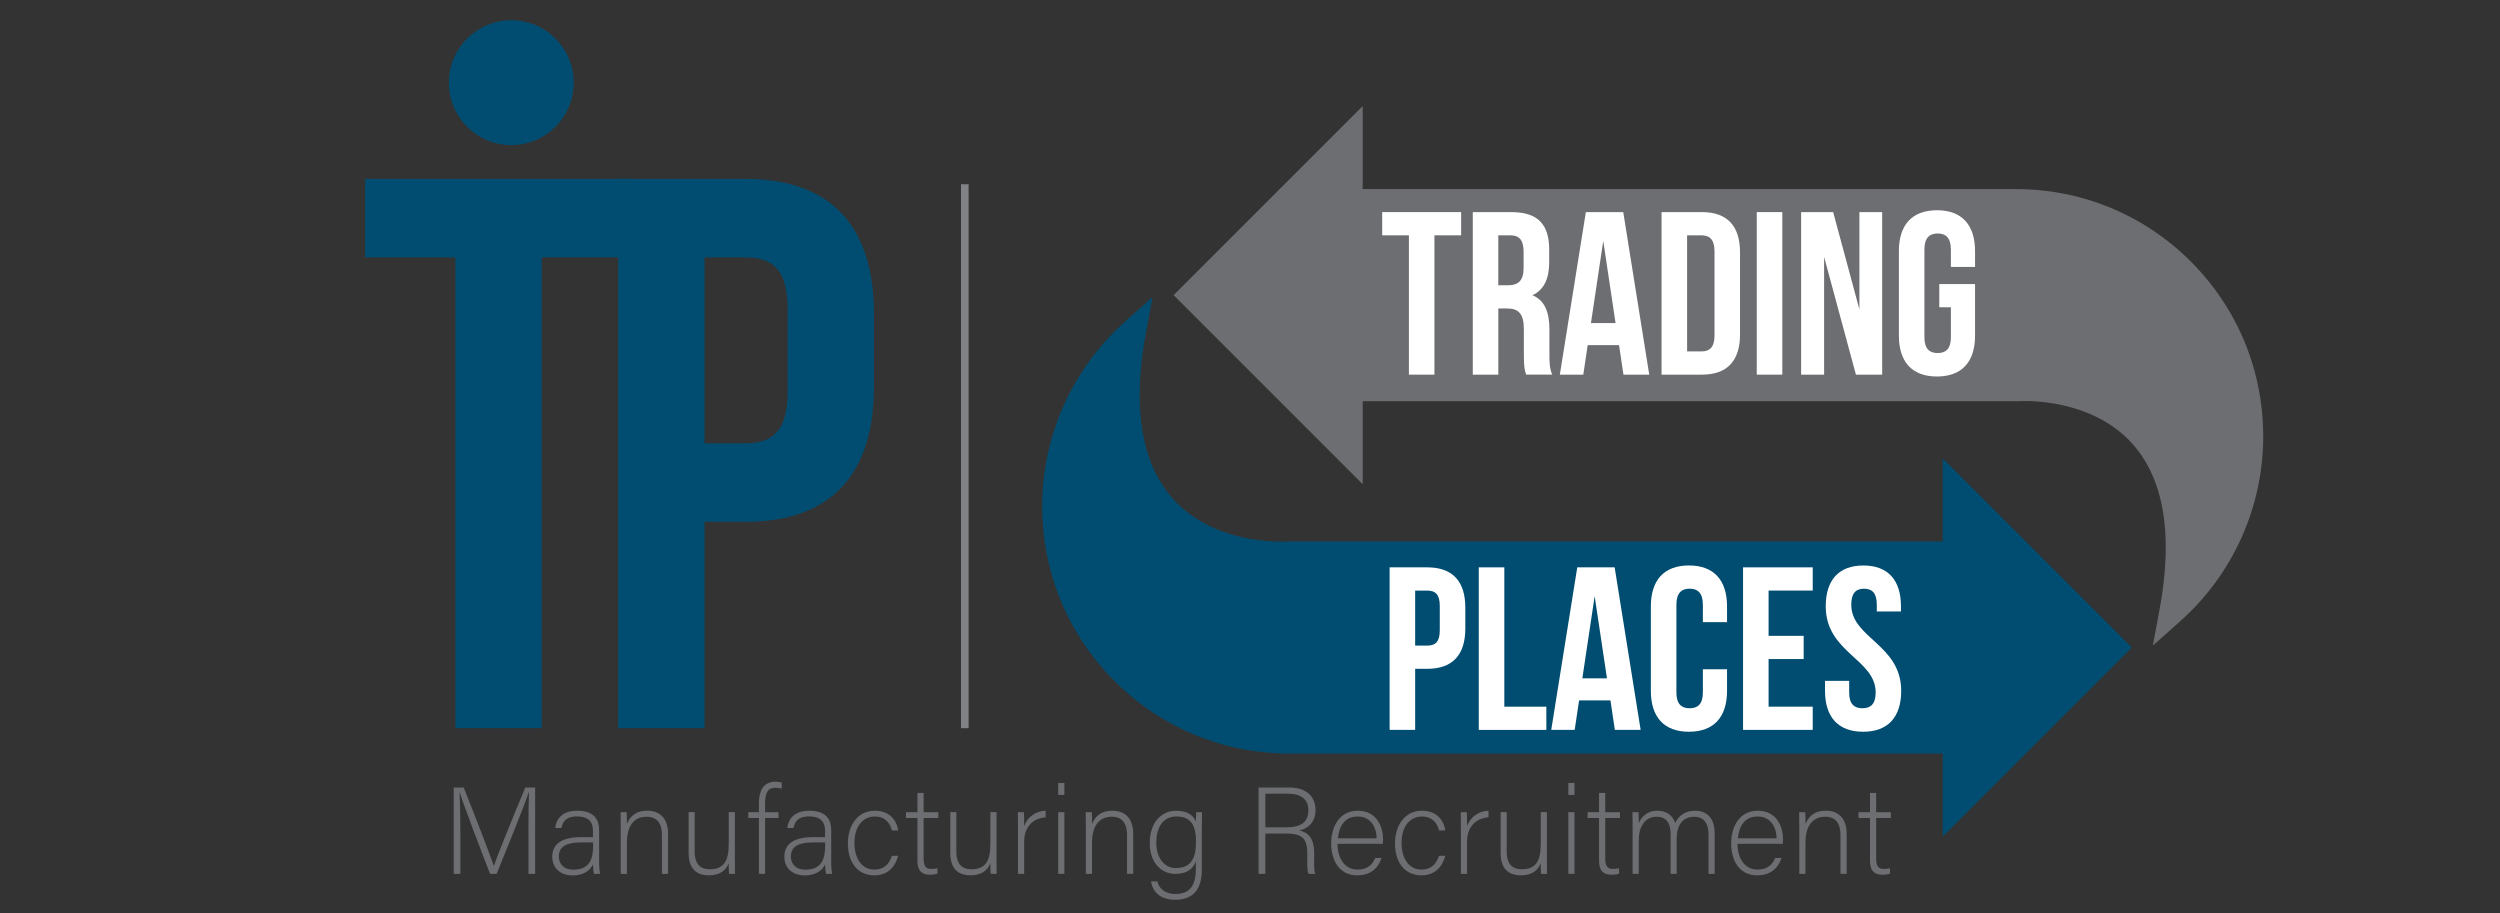 <?xml version="1.0" encoding="utf-8"?>
<!-- Generator: Adobe Illustrator 27.3.1, SVG Export Plug-In . SVG Version: 6.00 Build 0)  -->
<svg version="1.1" id="Layer_1" xmlns="http://www.w3.org/2000/svg" xmlns:xlink="http://www.w3.org/1999/xlink" x="0px" y="0px"
	 viewBox="0 0 983 359" style="enable-background:new 0 0 983 359;" xml:space="preserve">
<rect x="0" y="0" width="983" height="359" fill="#333333" stroke="none"/>
<style type="text/css">
	.st0{fill:#004D71;}
	.st1{fill-rule:evenodd;clip-rule:evenodd;fill:#004D71;}
	.st2{fill:none;stroke:#808285;stroke-width:3;stroke-miterlimit:10;}
	.st3{fill:#6D6E71;}
	.st4{fill:#FFFFFF;}
</style>
<g>
	<g>
		<path class="st0" d="M143.58,70.34h104.9v30.85H213v185.12h-33.94V101.2h-35.48V70.34z"/>
		<circle class="st1" cx="201.04" cy="32.51" r="24.55"/>
		<path class="st0" d="M343.66,123.72v28.08c0,34.55-16.66,53.38-50.6,53.38h-16.04v81.14h-33.94V70.34h49.98
			C327,70.34,343.66,89.16,343.66,123.72z M277.01,101.2v73.12h16.04c10.8,0,16.66-4.93,16.66-20.36v-32.4
			c0-15.43-5.86-20.36-16.66-20.36H277.01z"/>
	</g>
	<line class="st2" x1="379.36" y1="72.45" x2="379.36" y2="286.32"/>
	<path id="XMLID_1_" class="st3" d="M535.81,41.7v32.65l256.87,0c25.96,0,50.37,10.11,68.74,28.47
		c11.09,11.09,19.17,24.38,23.83,38.9c3.06,9.52,4.65,19.57,4.65,29.86c0,27.67-11.84,54.12-32.5,72.55l-10.89,9.71l2.65-14.34
		c1.62-8.71,2.41-16.88,2.41-24.29c0-4.55-0.3-8.83-0.9-12.85c-1.95-12.99-6.99-23.3-15.07-30.77
		c-16.97-15.65-41.8-13.87-42.04-13.84l-257.74,0v32.65l-74.35-74.35l41.8-41.8L535.81,41.7z"/>
	<path id="XMLID_4_" class="st0" d="M763.88,328.95V296.3l-256.87,0c-25.96,0-50.37-10.11-68.74-28.47
		c-11.09-11.09-19.17-24.38-23.83-38.9c-3.06-9.52-4.65-19.57-4.65-29.86c0-27.67,11.84-54.12,32.5-72.55l10.89-9.71l-2.65,14.34
		c-1.62,8.71-2.41,16.88-2.41,24.29c0,4.55,0.3,8.83,0.9,12.85c1.95,12.99,6.99,23.3,15.07,30.77
		c16.97,15.65,41.8,13.87,42.04,13.84l257.74,0v-32.65l74.35,74.35l-41.8,41.8L763.88,328.95z"/>
	<g>
		<path class="st3" d="M207.78,327.99c0-6.64,0.05-13,0.2-16.39h-0.14c-1.36,4.56-8.25,21.29-12.56,32.01h-2.57
			c-3.25-8.29-10.38-26.92-11.93-32.06h-0.1c0.24,3.88,0.34,11.78,0.34,17.61v14.45h-2.62v-33.95h3.93
			c4.66,11.64,10.53,26.87,11.79,30.7h0.1c0.77-2.47,7.57-19.4,12.32-30.7h3.88v33.95h-2.62V327.99z"/>
		<path class="st3" d="M235.58,339c0,2.13,0.2,3.83,0.34,4.61h-2.33c-0.2-0.58-0.34-1.65-0.44-3.73c-0.82,1.79-2.96,4.32-7.96,4.32
			c-5.63,0-8.05-3.64-8.05-7.28c0-5.34,4.12-7.76,11.4-7.76c2.04,0,3.64,0,4.61,0v-2.47c0-2.42-0.73-5.67-6.26-5.67
			c-4.9,0-5.63,2.57-6.16,4.56h-2.42c0.29-2.67,1.94-6.79,8.63-6.79c5.53,0,8.63,2.33,8.63,7.66V339z M233.21,331.24
			c-0.92,0-3.15,0-4.75,0c-5.38,0-8.73,1.4-8.73,5.58c0,3.06,2.18,5.14,5.58,5.14c6.94,0,7.91-4.61,7.91-9.85V331.24z"/>
		<path class="st3" d="M244.07,325.46c0-2.13,0-4.17-0.05-6.11h2.38c0.09,0.78,0.14,3.93,0.09,4.61c1.07-2.47,3.06-5.19,8.05-5.19
			c4.32,0,8.15,2.43,8.15,9.12v15.71h-2.42v-15.33c0-4.32-1.79-7.13-6.02-7.13c-5.77,0-7.76,4.8-7.76,10.09v12.37h-2.42V325.46z"/>
		<path class="st3" d="M288.94,336.52c0,2.38,0.05,6.16,0.05,7.08h-2.33c-0.1-0.63-0.14-2.23-0.14-4.22
			c-1.02,2.86-3.49,4.8-7.81,4.8c-3.49,0-7.95-1.36-7.95-8.78v-16.06h2.38v15.47c0,3.54,1.11,6.98,5.92,6.98
			c5.43,0,7.47-3.06,7.47-9.99v-12.47h2.42V336.52z"/>
		<path class="st3" d="M298.4,343.6v-21.97h-4.17v-2.28h4.17v-3.44c0-4.07,1.16-8.54,6.6-8.54c0.73,0,1.79,0.14,2.38,0.34v2.33
			c-0.73-0.2-1.89-0.29-2.62-0.29c-2.86,0-3.93,2.04-3.93,6.26v3.35h5.29v2.28h-5.29v21.97H298.4z"/>
		<path class="st3" d="M326.83,339c0,2.13,0.2,3.83,0.34,4.61h-2.33c-0.19-0.58-0.34-1.65-0.43-3.73c-0.82,1.79-2.96,4.32-7.96,4.32
			c-5.63,0-8.05-3.64-8.05-7.28c0-5.34,4.12-7.76,11.4-7.76c2.04,0,3.64,0,4.61,0v-2.47c0-2.42-0.73-5.67-6.26-5.67
			c-4.9,0-5.63,2.57-6.16,4.56h-2.43c0.29-2.67,1.94-6.79,8.64-6.79c5.53,0,8.63,2.33,8.63,7.66V339z M324.45,331.24
			c-0.92,0-3.15,0-4.75,0c-5.38,0-8.73,1.4-8.73,5.58c0,3.06,2.18,5.14,5.58,5.14c6.94,0,7.91-4.61,7.91-9.85V331.24z"/>
		<path class="st3" d="M353.17,336.48c-1.16,4.27-3.98,7.71-9.41,7.71c-6.06,0-10.38-4.51-10.38-12.61c0-6.64,3.54-12.8,10.67-12.8
			c6.16,0,8.68,4.37,9.12,7.76h-2.47c-0.73-2.81-2.57-5.48-6.69-5.48c-5.14,0-8.05,4.37-8.05,10.43c0,5.77,2.72,10.43,7.81,10.43
			c3.54,0,5.68-1.79,6.94-5.43H353.17z"/>
		<path class="st3" d="M356.23,319.35h4.51v-7.57h2.43v7.57h5.77v2.28h-5.77v15.76c0,2.72,0.58,4.27,2.91,4.27
			c0.73,0,1.75-0.05,2.52-0.29v2.13c-0.82,0.34-1.99,0.44-3.01,0.44c-3.1,0-4.85-1.55-4.85-5.43v-16.88h-4.51V319.35z"/>
		<path class="st3" d="M391.83,336.52c0,2.38,0.05,6.16,0.05,7.08h-2.33c-0.1-0.63-0.14-2.23-0.14-4.22
			c-1.02,2.86-3.49,4.8-7.81,4.8c-3.49,0-7.95-1.36-7.95-8.78v-16.06h2.38v15.47c0,3.54,1.11,6.98,5.92,6.98
			c5.43,0,7.47-3.06,7.47-9.99v-12.47h2.42V336.52z"/>
		<path class="st3" d="M400.27,325.95c0-4.07-0.05-5.82-0.05-6.6h2.38c0.05,0.78,0.1,2.33,0.1,5.43c1.41-3.64,4.51-5.82,8.44-6.02
			v2.62c-5.05,0.34-8.44,3.83-8.44,9.61v12.61h-2.42V325.95z"/>
		<path class="st3" d="M416.09,307.86h2.42v4.7h-2.42V307.86z M416.09,319.35h2.42v24.25h-2.42V319.35z"/>
		<path class="st3" d="M426.95,325.46c0-2.13,0-4.17-0.05-6.11h2.38c0.1,0.78,0.14,3.93,0.1,4.61c1.07-2.47,3.05-5.19,8.05-5.19
			c4.32,0,8.15,2.43,8.15,9.12v15.71h-2.43v-15.33c0-4.32-1.79-7.13-6.01-7.13c-5.77,0-7.76,4.8-7.76,10.09v12.37h-2.42V325.46z"/>
		<path class="st3" d="M472.55,341.96c0,7.76-3.44,11.83-10.47,11.83c-6.31,0-8.93-3.54-9.51-7.23h2.47
			c0.87,3.35,3.64,4.95,7.13,4.95c6.31,0,8.05-4.07,8.05-10.23v-2.52c-1.31,3.15-3.69,4.85-8.1,4.85c-5.68,0-10.04-4.61-10.04-12.12
			c0-8.15,4.66-12.71,10.38-12.71c4.95,0,7.08,2.33,7.76,4.27c0.05-1.41,0.1-3.1,0.14-3.69h2.28c0,0.87-0.1,4.71-0.1,7.03V341.96z
			 M454.65,331.38c0,5.77,3.06,9.94,7.71,9.94c6.06,0,7.91-4.03,7.91-10.33c0-6.4-1.94-9.95-7.76-9.95
			C456.93,321.05,454.65,325.85,454.65,331.38z"/>
		<path class="st3" d="M497.53,327.74v15.86h-2.67v-33.95h12.17c6.69,0,10.24,3.59,10.24,8.93c0,4.32-2.57,7.13-6.35,7.95
			c3.49,0.82,5.82,3.1,5.82,8.88v1.31c0,2.37-0.19,5.58,0.44,6.89h-2.67c-0.63-1.45-0.48-4.17-0.48-7.08v-0.87
			c0-5.58-1.65-7.91-8.15-7.91H497.53z M497.53,325.32h8.2c5.97,0,8.73-2.23,8.73-6.69c0-4.17-2.72-6.55-8-6.55h-8.93V325.32z"/>
		<path class="st3" d="M525.91,331.77c0.05,6.26,3.2,10.14,7.86,10.14c4.56,0,6.11-2.57,6.98-4.56h2.47
			c-1.02,3.2-3.59,6.84-9.56,6.84c-7.37,0-10.24-6.35-10.24-12.51c0-6.94,3.44-12.9,10.53-12.9c7.47,0,9.85,6.45,9.85,11.01
			c0,0.68,0,1.36-0.05,1.99H525.91z M541.29,329.64c-0.05-4.8-2.67-8.59-7.42-8.59c-5,0-7.28,3.49-7.81,8.59H541.29z"/>
		<path class="st3" d="M568.3,336.48c-1.16,4.27-3.98,7.71-9.41,7.71c-6.06,0-10.38-4.51-10.38-12.61c0-6.64,3.54-12.8,10.67-12.8
			c6.16,0,8.68,4.37,9.12,7.76h-2.47c-0.73-2.81-2.57-5.48-6.69-5.48c-5.14,0-8.05,4.37-8.05,10.43c0,5.77,2.72,10.43,7.81,10.43
			c3.54,0,5.68-1.79,6.94-5.43H568.3z"/>
		<path class="st3" d="M574.42,325.95c0-4.07-0.05-5.82-0.05-6.6h2.38c0.05,0.78,0.09,2.33,0.09,5.43c1.41-3.64,4.51-5.82,8.44-6.02
			v2.62c-5.04,0.34-8.44,3.83-8.44,9.61v12.61h-2.42V325.95z"/>
		<path class="st3" d="M608.23,336.52c0,2.38,0.05,6.16,0.05,7.08h-2.33c-0.1-0.63-0.14-2.23-0.14-4.22
			c-1.02,2.86-3.49,4.8-7.81,4.8c-3.49,0-7.95-1.36-7.95-8.78v-16.06h2.38v15.47c0,3.54,1.11,6.98,5.92,6.98
			c5.43,0,7.47-3.06,7.47-9.99v-12.47h2.42V336.52z"/>
		<path class="st3" d="M616.67,307.86h2.42v4.7h-2.42V307.86z M616.67,319.35h2.42v24.25h-2.42V319.35z"/>
		<path class="st3" d="M624.24,319.35h4.51v-7.57h2.43v7.57h5.77v2.28h-5.77v15.76c0,2.72,0.58,4.27,2.91,4.27
			c0.73,0,1.75-0.05,2.52-0.29v2.13c-0.82,0.34-1.99,0.44-3.01,0.44c-3.1,0-4.85-1.55-4.85-5.43v-16.88h-4.51V319.35z"/>
		<path class="st3" d="M641.94,325.61c0-2.09,0-4.37-0.05-6.26h2.38c0.05,0.82,0.14,2.91,0.09,4.32c1.02-2.42,3.25-4.9,7.28-4.9
			c3.4,0,6.06,1.7,7.03,4.8c1.21-2.52,3.64-4.8,7.91-4.8c3.74,0,7.62,2.13,7.62,8.88v15.96h-2.42v-15.67c0-3.25-1.16-6.79-5.68-6.79
			c-4.7,0-6.84,3.78-6.84,8.49v13.97h-2.38v-15.62c0-3.54-1.07-6.84-5.53-6.84c-4.71,0-6.99,4.17-6.99,9.12v13.34h-2.42V325.61z"/>
		<path class="st3" d="M683.18,331.77c0.05,6.26,3.2,10.14,7.86,10.14c4.56,0,6.11-2.57,6.98-4.56h2.47
			c-1.02,3.2-3.59,6.84-9.56,6.84c-7.37,0-10.24-6.35-10.24-12.51c0-6.94,3.44-12.9,10.53-12.9c7.47,0,9.85,6.45,9.85,11.01
			c0,0.68,0,1.36-0.05,1.99H683.18z M698.55,329.64c-0.05-4.8-2.67-8.59-7.42-8.59c-5,0-7.28,3.49-7.81,8.59H698.55z"/>
		<path class="st3" d="M707.48,325.46c0-2.13,0-4.17-0.05-6.11h2.38c0.1,0.78,0.14,3.93,0.1,4.61c1.07-2.47,3.05-5.19,8.05-5.19
			c4.32,0,8.15,2.43,8.15,9.12v15.71h-2.43v-15.33c0-4.32-1.79-7.13-6.01-7.13c-5.77,0-7.76,4.8-7.76,10.09v12.37h-2.42V325.46z"/>
		<path class="st3" d="M730.77,319.35h4.51v-7.57h2.43v7.57h5.77v2.28h-5.77v15.76c0,2.72,0.58,4.27,2.91,4.27
			c0.73,0,1.75-0.05,2.52-0.29v2.13c-0.82,0.34-1.99,0.44-3.01,0.44c-3.1,0-4.85-1.55-4.85-5.43v-16.88h-4.51V319.35z"/>
	</g>
	<g>
		<path class="st4" d="M543.48,83.4h31.04v9.13h-10.5v54.78h-10.04V92.53h-10.5V83.4z"/>
		<path class="st4" d="M600.09,147.31c-0.55-1.64-0.91-2.65-0.91-7.85v-10.04c0-5.94-2.01-8.13-6.57-8.13h-3.47v26.02h-10.04V83.4
			h15.16c10.41,0,14.88,4.84,14.88,14.7v5.02c0,6.57-2.1,10.87-6.58,12.96c5.02,2.1,6.67,6.94,6.67,13.6v9.86
			c0,3.1,0.09,5.39,1.1,7.76H600.09z M589.13,92.53v19.63h3.93c3.74,0,6.02-1.64,6.02-6.75v-6.3c0-4.56-1.55-6.57-5.11-6.57H589.13z
			"/>
		<path class="st4" d="M648.48,147.31h-10.14l-1.73-11.6h-12.33l-1.73,11.6h-9.22l10.23-63.91h14.7L648.48,147.31z M625.56,127.04
			h9.68l-4.84-32.32L625.56,127.04z"/>
		<path class="st4" d="M653.32,83.4h15.89c10.04,0,14.97,5.57,14.97,15.8v32.32c0,10.23-4.93,15.79-14.97,15.79h-15.89V83.4z
			 M663.37,92.53v45.65h5.66c3.2,0,5.11-1.64,5.11-6.21V98.74c0-4.56-1.92-6.21-5.11-6.21H663.37z"/>
		<path class="st4" d="M690.76,83.4h10.04v63.91h-10.04V83.4z"/>
		<path class="st4" d="M717.24,101.02v46.29h-9.04V83.4h12.6l10.32,38.26V83.4h8.95v63.91h-10.32L717.24,101.02z"/>
		<path class="st4" d="M762.53,111.7h14.06v20.27c0,10.22-5.11,16.07-14.98,16.07c-9.86,0-14.97-5.84-14.97-16.07V98.74
			c0-10.23,5.11-16.07,14.97-16.07c9.86,0,14.98,5.84,14.98,16.07v6.21h-9.5V98.1c0-4.57-2.01-6.3-5.2-6.3
			c-3.2,0-5.21,1.73-5.21,6.3v34.51c0,4.56,2.01,6.21,5.21,6.21c3.19,0,5.2-1.64,5.2-6.21v-11.78h-4.56V111.7z"/>
	</g>
	<g>
		<path class="st4" d="M576.16,238.87v8.31c0,10.23-4.93,15.8-14.97,15.8h-4.75v24.01H546.4v-63.91h14.79
			C571.23,223.08,576.16,228.65,576.16,238.87z M556.44,232.21v21.64h4.75c3.19,0,4.93-1.46,4.93-6.02v-9.59
			c0-4.56-1.74-6.02-4.93-6.02H556.44z"/>
		<path class="st4" d="M581.46,223.08h10.04v54.79h16.52v9.13h-26.57V223.08z"/>
		<path class="st4" d="M645.1,286.99h-10.14l-1.73-11.6h-12.33l-1.73,11.6h-9.22l10.23-63.91h14.7L645.1,286.99z M622.18,266.72
			h9.68l-4.84-32.32L622.18,266.72z"/>
		<path class="st4" d="M679.07,263.16v8.49c0,10.22-5.11,16.07-14.98,16.07c-9.86,0-14.97-5.84-14.97-16.07v-33.24
			c0-10.23,5.11-16.07,14.97-16.07c9.86,0,14.98,5.84,14.98,16.07v6.21h-9.5v-6.85c0-4.57-2.01-6.3-5.2-6.3
			c-3.2,0-5.21,1.73-5.21,6.3v34.51c0,4.56,2.01,6.21,5.21,6.21c3.19,0,5.2-1.64,5.2-6.21v-9.13H679.07z"/>
		<path class="st4" d="M695.41,250.01h13.79v9.13h-13.79v18.72h17.35v9.13h-27.39v-63.91h27.39v9.13h-17.35V250.01z"/>
		<path class="st4" d="M732.67,222.35c9.77,0,14.79,5.84,14.79,16.07v2.01h-9.5v-2.65c0-4.57-1.83-6.3-5.02-6.3
			c-3.2,0-5.02,1.73-5.02,6.3c0,13.15,19.63,15.61,19.63,33.87c0,10.22-5.11,16.07-14.98,16.07c-9.86,0-14.97-5.84-14.97-16.07
			v-3.93h9.49v4.56c0,4.56,2.01,6.21,5.21,6.21c3.2,0,5.21-1.64,5.21-6.21c0-13.15-19.63-15.61-19.63-33.87
			C717.88,228.19,722.9,222.35,732.67,222.35z"/>
	</g>
</g>
</svg>
